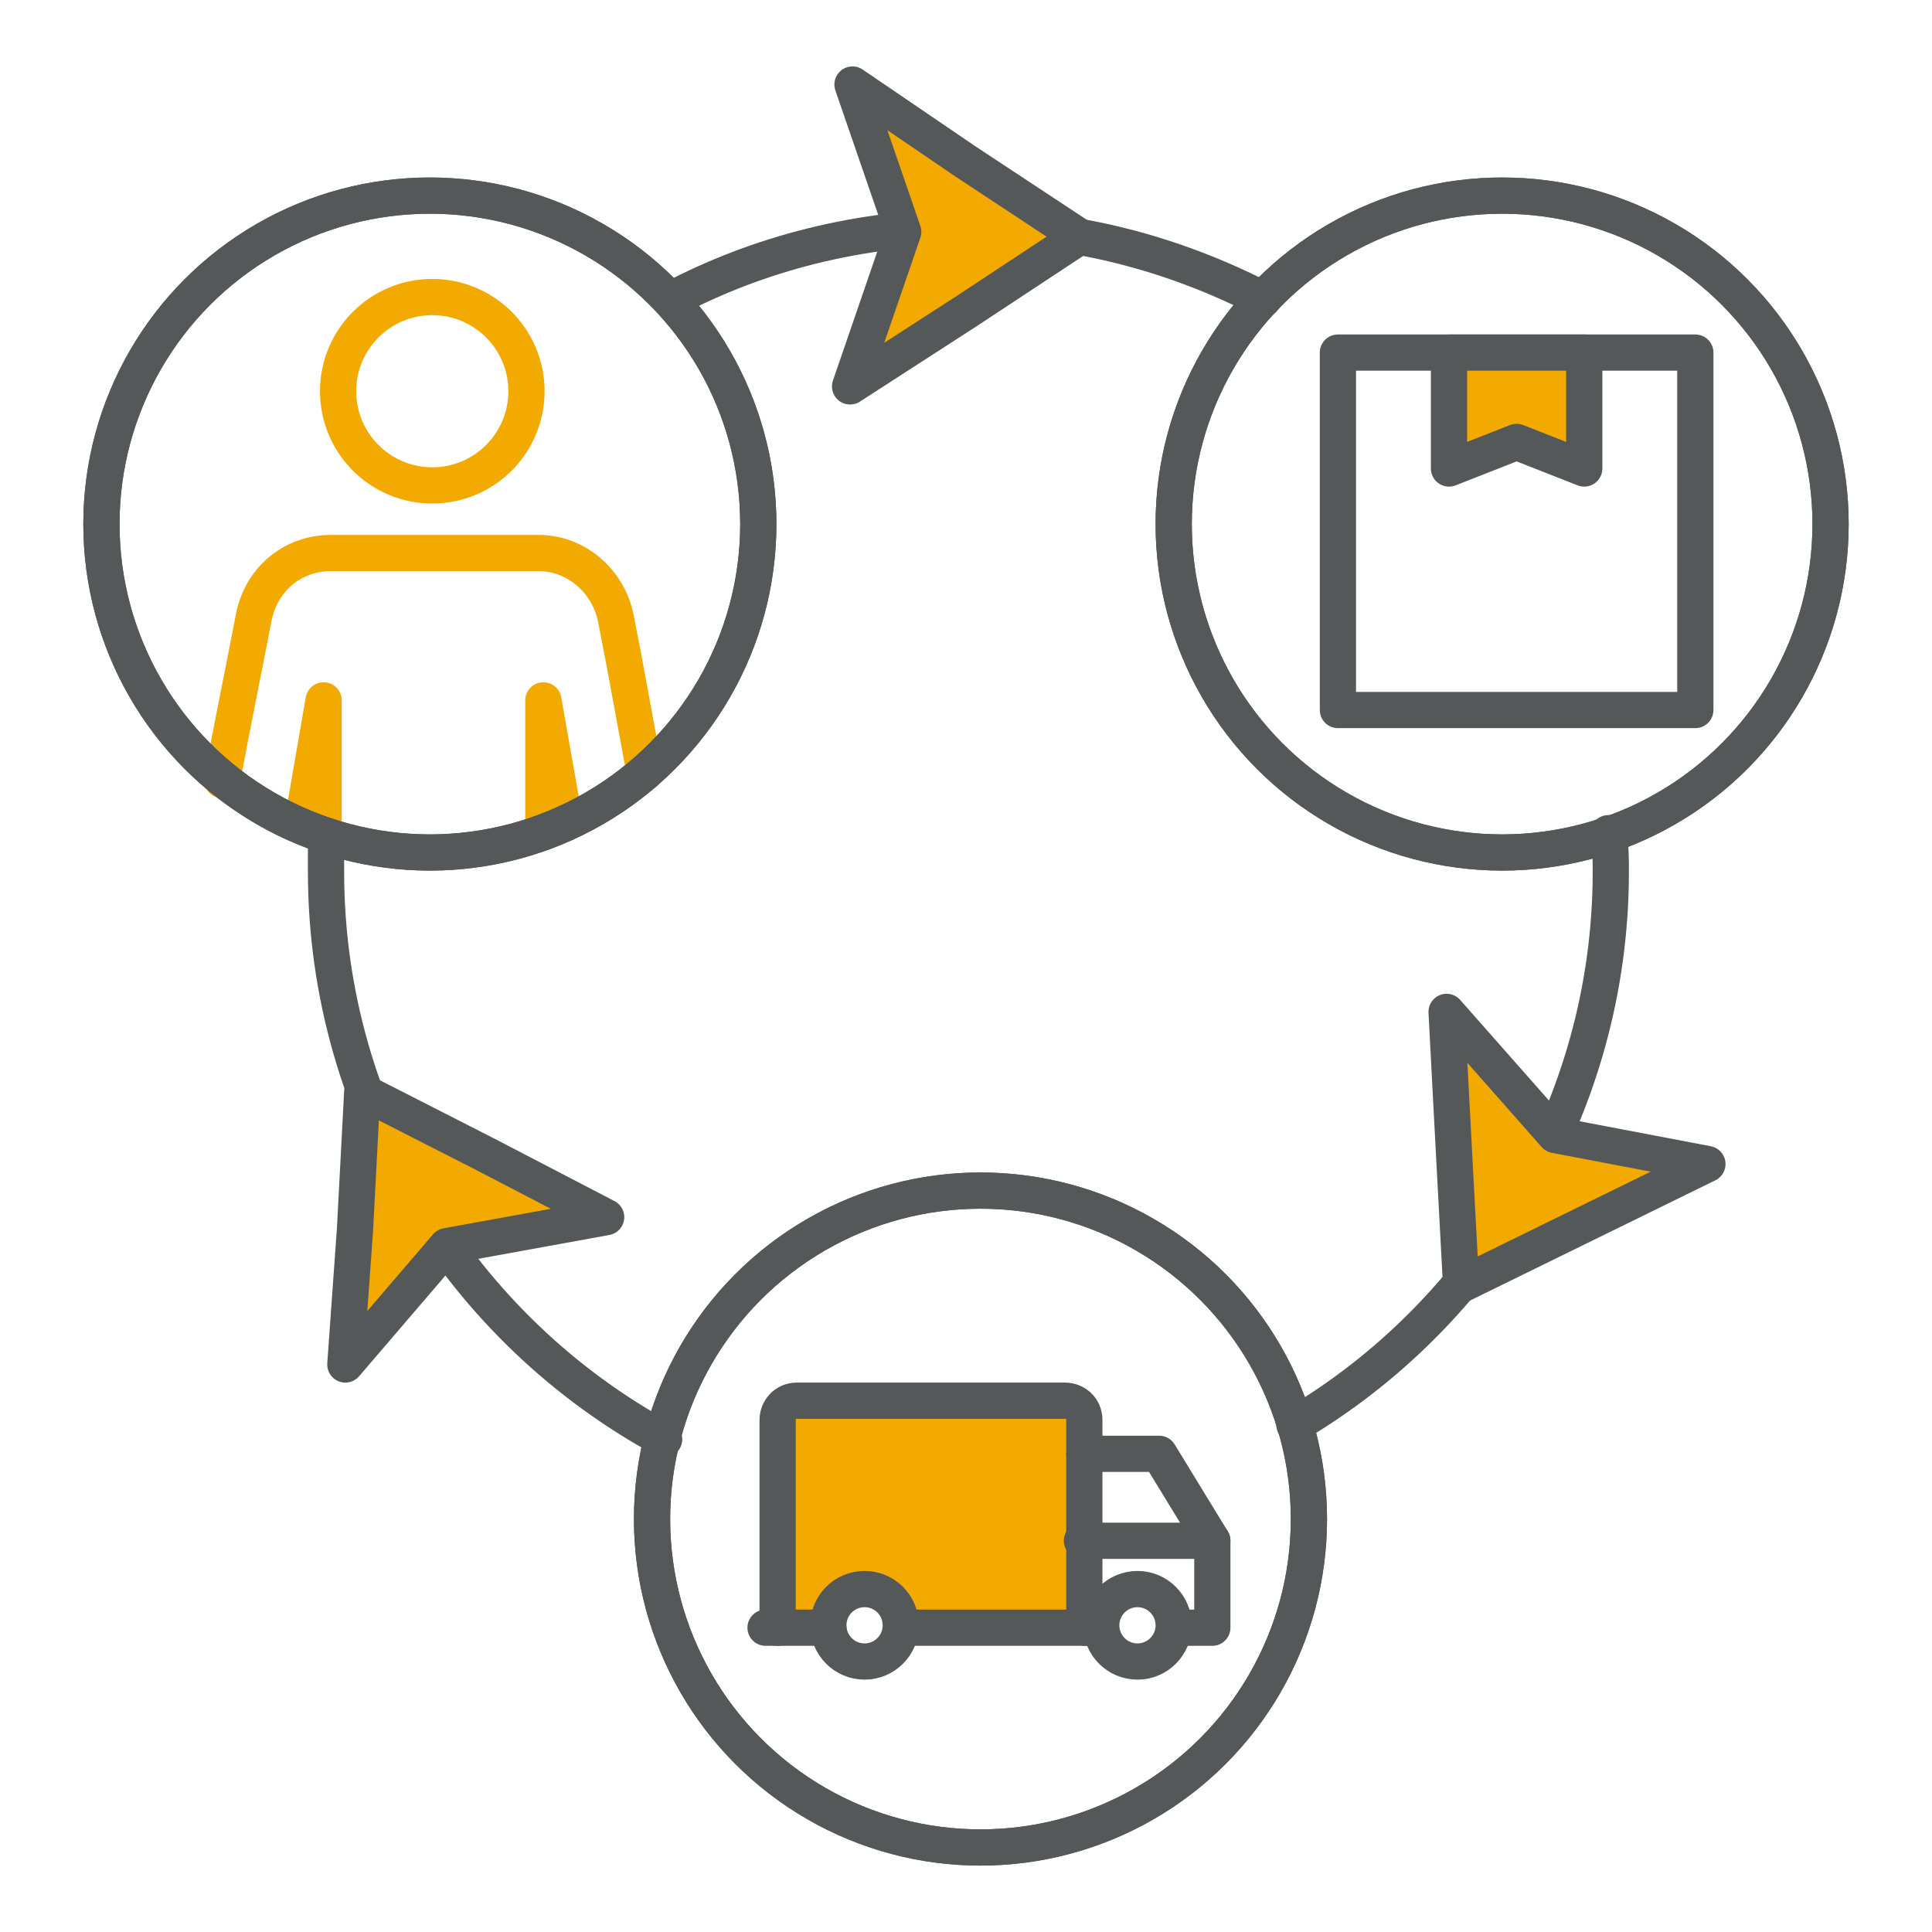 <?xml version="1.0" encoding="utf-8"?>
<!-- Generator: Adobe Illustrator 26.3.1, SVG Export Plug-In . SVG Version: 6.00 Build 0)  -->
<svg version="1.1" id="Layer_1" xmlns="http://www.w3.org/2000/svg" xmlns:xlink="http://www.w3.org/1999/xlink" x="0px" y="0px"
	 viewBox="0 0 80 80" style="enable-background:new 0 0 80 80;" xml:space="preserve">
<style type="text/css">
	.st0{fill:none;stroke:#F2A900;stroke-width:1.5;stroke-linecap:round;stroke-linejoin:round;stroke-miterlimit:10;}
	.st1{fill:#F2A900;}
	.st2{fill:none;stroke:#545859;stroke-width:1.5;stroke-linecap:round;stroke-linejoin:round;stroke-miterlimit:10;}
	.st3{fill:#F2A900;stroke:#545859;stroke-width:1.5;stroke-linecap:round;stroke-linejoin:round;stroke-miterlimit:10;}
	.st4{fill:none;}
</style>
<g>
	<polyline class="st0" points="12.5,34.2 13.4,29 13.4,34.6 	"/>
	<path class="st0" d="M26.7,32c-0.4-2.1-0.8-4.4-1.2-6.4c-0.3-1.5-1.6-2.7-3.2-2.7h-8.6c-1.6,0-2.9,1.1-3.2,2.7
		c-0.4,2.1-0.9,4.5-1.3,6.7"/>
	<polyline class="st0" points="23.4,34.1 22.5,29 22.5,34.2 	"/>
	<path class="st1" d="M44,58H33c-0.5,0-0.8,0.4-0.8,0.8v8.6h2.2c0,0,0-0.1,0-0.1c0-0.8,0.7-1.5,1.5-1.5s1.5,0.7,1.5,1.5
		c0,0,0,0.1,0,0.1h7.5v-8.6C44.9,58.3,44.5,58,44,58z"/>
	<path class="st2" d="M44.9,67.4v-8.6c0-0.5-0.4-0.8-0.8-0.8H33c-0.5,0-0.8,0.4-0.8,0.8v8.6"/>
	<path class="st2" d="M53.6,59c7.8-4.6,13.1-13.2,13.1-22.9c0-0.5,0-1.1-0.1-1.6"/>
	<path class="st2" d="M13.5,34.6c0,0.5,0,1,0,1.5c0,10.1,5.7,19,14,23.5"/>
	<path class="st2" d="M52.3,12.4c-3.7-1.9-7.8-3-12.2-3c-4.5,0-8.7,1.1-12.3,3"/>
	<circle class="st2" cx="17.8" cy="21.7" r="13.6"/>
	<circle class="st2" cx="62.2" cy="21.7" r="13.6"/>
	<circle class="st2" cx="40.6" cy="62.9" r="13.6"/>
	<circle class="st2" cx="17.8" cy="21.7" r="13.6"/>
	<circle class="st2" cx="62.2" cy="21.7" r="13.6"/>
	<circle class="st2" cx="40.6" cy="62.9" r="13.6"/>
	<g>
		<rect x="55.4" y="14.6" class="st2" width="14.8" height="14.8"/>
		<polygon class="st3" points="65.6,19.4 62.8,18.3 60,19.4 60,17 60,14.6 62.8,14.6 65.6,14.6 65.6,17 		"/>
	</g>
	<circle class="st0" cx="17.9" cy="16.2" r="3.9"/>
	<circle class="st4" cx="17.7" cy="21.6" r="13.1"/>
	<line class="st2" x1="31.7" y1="67.4" x2="34.3" y2="67.4"/>
	<line class="st2" x1="37.6" y1="67.4" x2="45.2" y2="67.4"/>
	<polyline class="st2" points="48.9,67.4 50.2,67.4 50.2,63.8 48,60.2 44.9,60.2 	"/>
	<line class="st2" x1="50.2" y1="63.8" x2="44.8" y2="63.8"/>
	<circle class="st2" cx="35.8" cy="67.3" r="1.5"/>
	<circle class="st2" cx="47.1" cy="67.3" r="1.5"/>
	<polygon class="st3" points="60.5,53.2 60.2,47.6 59.9,41.9 64.4,47 70.7,48.2 65.6,50.7 	"/>
	<polygon class="st3" points="44.7,9.8 40,12.9 35.2,16 37.4,9.6 35.3,3.5 40,6.7 	"/>
	<polygon class="st3" points="15,45.2 20.1,47.8 25.1,50.4 18.5,51.6 14.3,56.5 14.7,50.9 	"/>
</g>
</svg>
